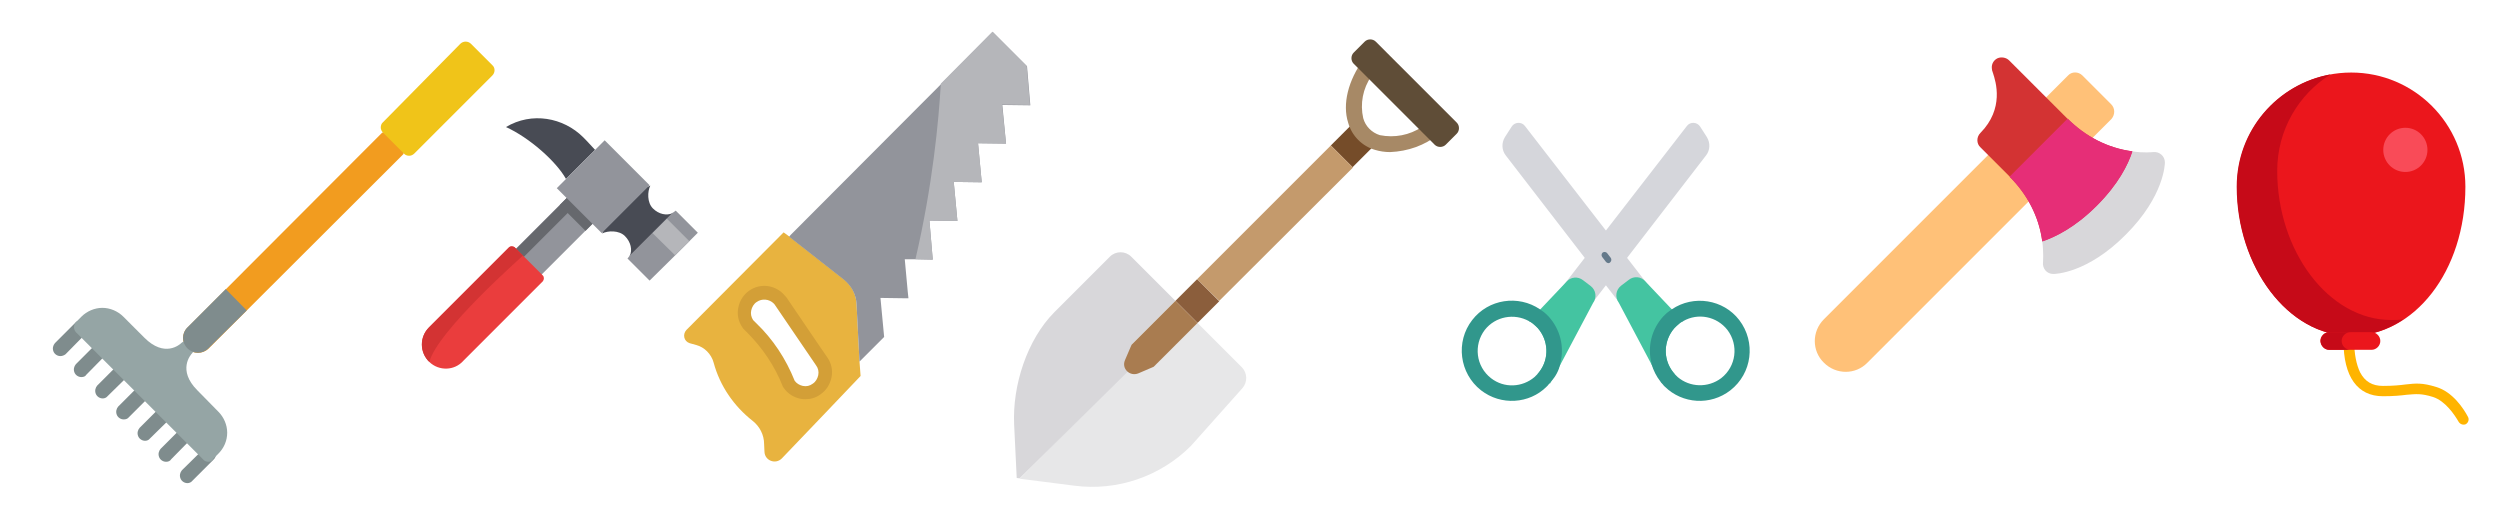 <?xml version="1.0" encoding="utf-8"?>
<!-- Generator: Adobe Illustrator 23.0.3, SVG Export Plug-In . SVG Version: 6.00 Build 0)  -->
<svg version="1.1" id="Слой_1" xmlns="http://www.w3.org/2000/svg" xmlns:xlink="http://www.w3.org/1999/xlink" x="0px" y="0px"
	 viewBox="0 0 678.9 137.8" style="enable-background:new 0 0 678.9 137.8;" xml:space="preserve">
<style type="text/css">
	.st0{fill:#754C29;}
	.st1{fill:#FFAF46;}
	.st2{fill:#8B5E3C;}
	.st3{fill:#E7E7E8;}
	.st4{fill:#D8D7DA;}
	.st5{fill:#A97C50;}
	.st6{fill:#C49A6C;}
	.st7{fill:#A78966;}
	.st8{fill:#5F4D37;}
	.st9{fill:#E8B33F;}
	.st10{fill:#92949B;}
	.st11{fill:#B5B6BA;}
	.st12{fill:#D39F37;}
	.st13{fill:#66686D;}
	.st14{fill:#EA3D3D;}
	.st15{fill:#484B54;}
	.st16{fill:#D33333;}
	.st17{fill:#D5D6DB;}
	.st18{fill:#44C4A1;}
	.st19{fill:#31978C;}
	.st20{fill:#64798A;}
	.st21{fill:#FFC178;}
	.st22{fill:#E62E77;}
	.st23{fill:#FFB400;}
	.st24{fill:#EB161C;}
	.st25{fill:#C60A18;}
	.st26{fill:#F94B58;}
	.st27{fill:#7F8C8D;}
	.st28{fill:#F29C1F;}
	.st29{fill:#95A5A5;}
	.st30{fill:#F0C419;}
</style>
<g id="surface1">
	<path class="st0" d="M368.1,32.8l-6.7,6.7l5.9,5.9l6.7-6.7C371.2,37.9,369,35.7,368.1,32.8z"/>
	<path class="st1" d="M369.9,15.3l10.8,10.8L369.9,15.3z"/>
	<path class="st2" d="M328.1,78.8l-3-3l-5.9,5.9l3,3l3,3l5.9-5.9L328.1,78.8z"/>
	<path class="st3" d="M313.2,99.6l-5.8-0.3L276.9,130l14.9,1.9c11.6,1.5,23.3-2.5,31.6-10.8l14-15.7c1.4-1.6,1.4-4.1-0.2-5.7
		l-12.1-12.1L313.2,99.6z"/>
	<path class="st4" d="M307.3,93.6l11.9-11.9l-12-12c-1.6-1.6-4.2-1.6-5.8,0l-15,15c-7.5,7.5-11.5,20-11,30.6l0.7,14.5l0.8,0.1
		l31.8-31.4L307.3,93.6z"/>
	<path class="st5" d="M322.2,84.7l-3-3l-11.9,11.9l-1.8,4.2c-1,2.3,1.3,4.5,3.6,3.6l4.2-1.8l11.9-11.9L322.2,84.7z"/>
	<polygon class="st6" points="367.4,45.5 364.4,42.5 364.4,42.5 361.4,39.5 325.1,75.8 328.1,78.8 328.1,78.8 331.1,81.7 	"/>
	<path class="st7" d="M377.5,41.3c-1.4,0-2.8-0.2-4.1-0.6c-3.5-1-6.3-3.8-7.3-7.4c-1.6-5,0-11.5,4.2-17.2c0.7-0.9,2-1.1,2.9-0.4
		c0.1,0.1,0.2,0.1,0.2,0.2l17.4,17.4c0.8,0.8,0.8,2.2,0,3c-0.1,0.1-0.2,0.1-0.2,0.2C386.9,39.5,382.3,41.1,377.5,41.3z M372.4,20.7
		c-2.3,3.3-3.1,7.5-2.2,11.4c0.6,2.2,2.3,3.9,4.5,4.6c4,0.8,8.1,0,11.4-2.2L372.4,20.7z"/>
	<path class="st8" d="M373.6,11.3L373.6,11.3c-0.8-0.8-2.2-0.8-3,0l-3,3c-0.8,0.8-0.8,2.2,0,3l2.3,2.3l8.7,8.7l11,11
		c0.8,0.8,2.2,0.8,3,0l3-3c0.8-0.8,0.8-2.2,0-3v0L373.6,11.3z"/>
</g>
<g>
	<path class="st9" d="M233.4,98.1l-0.8-15.6c-0.1-2.6-1.4-5-3.5-6.7l-14.8-11.6l-1.5-1.1l-26.4,26.5c-1.1,1.2-0.7,3.1,0.9,3.6
		l1.8,0.5c1.1,0.3,2.1,0.9,2.9,1.7c0.8,0.8,1.5,1.9,1.8,3.1c1.7,6.3,5.5,11.8,10.6,15.8c1.9,1.5,3.1,3.8,3.1,6.3l0.1,2.1
		c0.1,2.4,3,3.5,4.7,1.8l11.2-11.7l10.2-10.7L233.4,98.1z M221.8,105.7c-2.5,1.7-5.9,1.1-7.5-1.4c-2.3-5.8-5.8-11-10.2-15.4
		c0,0,0,0-0.1-0.1l-0.9-0.9c-1.7-2.5-1.1-5.9,1.4-7.5c2.2-1.5,5.1-1.2,6.9,0.6c0.2,0.2,0.5,0.5,0.7,0.8l5.4,7.9l3.7,5.5l2,2.9
		C224.9,100.6,224.3,104,221.8,105.7z"/>
	<path class="st10" d="M273.2,39l-7.6-0.1l1,10.6l-7.6-0.1l1,10.6l-7.6-0.1l0.9,10.6l-4.7-0.1l-2.9,0l0.8,8.7l0.2,1.9l-0.7,0
		l-6.9-0.1l1,10.6l-6.7,6.7l-0.8-15.6c-0.1-2.6-1.4-5-3.5-6.7l-14.8-11.6l0.4-0.5l40.9-41l14-14.1l9.3,9.3l0.9,10.6l-7.6-0.1
		L273.2,39z"/>
	<path class="st11" d="M273.2,39l-7.6-0.1l1,10.6l-7.6-0.1l1,10.6l-7.6-0.1l0.9,10.6l-4.7-0.1c4.7-20.2,6.3-37.5,6.9-47.7l14-14.1
		l9.3,9.3l0.9,10.6l-7.6-0.1L273.2,39z"/>
	<path class="st12" d="M218.8,108.4c-0.5,0-0.9,0-1.4-0.1c-1.9-0.4-3.5-1.4-4.6-3c-0.1-0.1-0.1-0.2-0.2-0.3
		c-2.2-5.6-5.5-10.5-9.8-14.8l-1-1c-0.1-0.1-0.1-0.2-0.2-0.3c-1.1-1.6-1.5-3.5-1.1-5.4c0.4-1.9,1.4-3.5,3-4.6c2.9-2,6.7-1.6,9.2,0.9
		c0.3,0.3,0.6,0.7,0.9,1l9.1,13.4l0,0l2,2.9c1.1,1.6,1.5,3.5,1.1,5.4c-0.4,1.9-1.4,3.5-3,4.6C221.6,108,220.2,108.4,218.8,108.4z
		 M215.8,103.4c0.5,0.7,1.3,1.2,2.2,1.4c1,0.2,1.9,0,2.7-0.6c0.8-0.5,1.3-1.4,1.5-2.3c0.2-1,0-1.9-0.6-2.7l-11.1-16.3
		c-0.1-0.2-0.3-0.4-0.4-0.5c-1.2-1.2-3.2-1.4-4.6-0.4c-0.8,0.5-1.3,1.4-1.5,2.3c-0.2,0.9,0,1.8,0.5,2.6l0.8,0.8
		C209.9,92.1,213.4,97.4,215.8,103.4z"/>
</g>
<g>
	
		<rect x="137.7" y="59.2" transform="matrix(0.707 -0.707 0.707 0.707 -1.315 125.248)" class="st10" width="25.7" height="9.9"/>
	<g>
		
			<rect x="135.2" y="60.3" transform="matrix(0.707 -0.707 0.707 0.707 -0.303 122.802)" class="st13" width="25.7" height="3"/>
		
			<rect x="154.7" y="52.2" transform="matrix(0.707 -0.707 0.707 0.707 5.726 128.165)" class="st13" width="5.8" height="9.9"/>
	</g>
	<path class="st14" d="M116.6,98.3c-2.7-2.6-2.7-6.8-0.1-9.4l21.7-21.7c0.4-0.4,1.1-0.4,1.6,0l0.3,0.3l1.9,1.9l0,0l5.1,5.1l0.3,0.3
		c0.4,0.4,0.4,1.1,0,1.6l-21.6,21.6C123.4,100.7,119.2,100.8,116.6,98.3z"/>
	<g>
		<path class="st15" d="M158.4,37.3c-5.4-5.4-14-7-21-2.8c6.4,2.9,13.7,9.4,16.3,14.1l2.5-2.5l5.4-5.4l0,0
			C159.9,38.8,158.6,37.5,158.4,37.3z"/>
		<path class="st15" d="M175.5,50.9L164,62.4l-0.5,1c1.6-0.8,4.6-0.9,6.2,0.7c1.6,1.6,2.1,3.8,1.3,5.4l0.2,0.1l11.5-11.5l-0.1-0.2
			c-1.6,0.7-3.7,0.3-5.3-1.3c-1.6-1.6-1.5-4.6-0.7-6.2L175.5,50.9z"/>
	</g>
	<path class="st16" d="M116.6,98.3c-2.7-2.6-2.7-6.8-0.1-9.4l21.7-21.7c0.4-0.4,1.1-0.4,1.6,0l0.3,0.3l1.9,1.9l0,0
		C142,69.5,118.7,89.9,116.6,98.3z"/>
	<path class="st10" d="M176.4,76.2l-6-6c0.2-0.2,0.4-0.5,0.6-0.8l6.2-6.2l3.9-3.9l1.5-1.5c0.3-0.1,0.6-0.4,0.9-0.6l6,6l-2.2,2.2
		l-3.9,3.9L176.4,76.2z"/>
	<polygon class="st11" points="183.3,69.3 177.2,63.3 181.1,59.4 187.2,65.5 	"/>
	<path class="st10" d="M164.2,38.1l-2.5,2.5l-5.4,5.4l-2.5,2.5l-2.6,2.6l2.7,2.7l0,0l7,7l0,0l2.5,2.5c0.2-0.2,12.8-12.8,13-13
		C176.5,50.4,168.8,42.7,164.2,38.1z"/>
</g>
<g>
	<path class="st17" d="M431.3,83.7l-7.2-5.6l34-43.9c0.9-1.2,2.8-1.1,3.6,0.2l1.8,2.8c1,1.6,0.9,3.6-0.2,5L431.3,83.7z"/>
	<path class="st18" d="M420.9,104.2L420.9,104.2l-3.4-2.6c0.2-0.2,0.3-0.4,0.5-0.6c2.8-3.6,2.5-8.6-0.4-11.9
		c-0.4-0.4-0.8-0.8-1.3-1.2c-0.3-0.3-0.7-0.5-1.1-0.7l2.9-3l0.1-0.1l7.3-7.7c1.1-1.2,3-1.4,4.4-0.3l2.1,1.6c1.4,1.1,1.7,3.1,0.6,4.6
		l-8.8,16.6L420.9,104.2z"/>
	<path class="st19" d="M423.7,98.9c0-0.1,0-0.1,0-0.2c1.2-4.5,0-9.3-3.2-12.8c-0.5-0.5-1-1-1.6-1.4c-0.2-0.2-0.5-0.3-0.7-0.5
		c-5.9-4-14-2.8-18.4,2.9c-4.6,5.9-3.5,14.5,2.4,19.1c5.4,4.2,13.1,3.7,17.8-1c0.1-0.1,0.2-0.2,0.3-0.3l0,0c0.1-0.2,0.3-0.3,0.4-0.5
		l0,0c0.2-0.2,0.3-0.4,0.5-0.6C422.5,102.2,423.3,100.6,423.7,98.9z M416.7,102.4c-3.3,2.8-8.2,3.1-11.8,0.3
		c-4.1-3.2-4.8-9-1.7-13.1c2.9-3.7,8-4.6,12-2.4c0.4,0.2,0.7,0.4,1.1,0.7c0.5,0.4,0.9,0.8,1.3,1.2c2.9,3.3,3.2,8.3,0.4,11.9
		c-0.2,0.2-0.3,0.4-0.5,0.6C417.2,101.9,417,102.1,416.7,102.4z"/>
	<path class="st17" d="M440.9,83.7l7.2-5.6l-34-43.9c-0.9-1.2-2.8-1.1-3.6,0.2l-1.8,2.8c-1,1.6-0.9,3.6,0.2,5L440.9,83.7z"/>
	<path class="st18" d="M451.4,104.2L451.4,104.2l3.4-2.6c-0.2-0.2-0.3-0.4-0.5-0.6c-2.8-3.6-2.5-8.6,0.4-11.9
		c0.4-0.4,0.8-0.8,1.3-1.2c0.3-0.3,0.7-0.5,1.1-0.7l-2.9-3L454,84l-7.3-7.7c-1.1-1.2-3-1.4-4.4-0.3l-2.1,1.6
		c-1.4,1.1-1.7,3.1-0.6,4.6l8.8,16.6L451.4,104.2z"/>
	<path class="st19" d="M450.9,103.6c0.1,0.2,0.3,0.4,0.5,0.6l0,0c0.1,0.2,0.3,0.3,0.4,0.5l0,0c0.1,0.1,0.2,0.2,0.3,0.3
		c4.8,4.7,12.4,5.2,17.8,1c5.9-4.6,7-13.1,2.4-19.1C468,81.3,459.9,80,454,84c-0.2,0.2-0.5,0.3-0.7,0.5c-0.6,0.4-1.1,0.9-1.6,1.4
		c-3.2,3.5-4.4,8.3-3.2,12.8c0,0.1,0,0.1,0,0.2C449,100.6,449.8,102.2,450.9,103.6z M454.8,101.6c-0.2-0.2-0.3-0.4-0.5-0.6
		c-2.8-3.6-2.5-8.6,0.4-11.9c0.4-0.4,0.8-0.8,1.3-1.2c0.3-0.3,0.7-0.5,1.1-0.7c4-2.3,9.1-1.3,12,2.4c3.1,4.1,2.4,9.9-1.7,13.1
		c-3.6,2.7-8.5,2.5-11.8-0.3C455.3,102.1,455.1,101.9,454.8,101.6z"/>
	<path class="st20" d="M436.1,71.1l-1-1.3c-0.3-0.4-0.2-0.9,0.1-1.2l0,0c0.4-0.3,0.9-0.2,1.2,0.1l1,1.3c0.3,0.4,0.2,0.9-0.1,1.2l0,0
		C437,71.6,436.4,71.5,436.1,71.1z"/>
</g>
<g>
	<path class="st21" d="M549.7,44.1l-5.9-5.9l-48.5,48.5c-3.3,3.3-3.3,8.6,0,11.8c3.3,3.3,8.6,3.3,11.8,0L555.6,50L549.7,44.1z"/>
	<path class="st21" d="M573.3,28.3l-3.9-3.9l-3.9-3.9c-1.1-1.1-2.9-1.1-3.9,0l-9.8,9.8l5.9,5.9l5.9,5.9l9.8-9.8
		C574.4,31.1,574.4,29.4,573.3,28.3L573.3,28.3z"/>
	<path class="st4" d="M587.9,44.1c0-1.7-1.5-3-3.2-2.8c-0.2,0-2.5,0.3-5.7-0.2l-24.4,24.4c0.4,3.2,0.2,5.5,0.2,5.7
		c-0.2,1.7,1,3.2,2.8,3.2c0.4,0,9.2-0.1,19.7-10.7C587.8,53.2,587.9,44.4,587.9,44.1L587.9,44.1z"/>
	<path class="st16" d="M579,41.1c-6.7-0.9-12.7-4-17.6-8.9l-15.8-15.8c-0.8-0.8-2.1-1-3.1-0.6c-1.1,0.5-1.7,1.6-1.6,2.7
		c0,0.4,0.1,0.8,0.3,1.3c0.8,2.4,3.1,9.7-3.4,16.3c-1.1,1.1-1.1,2.9,0,3.9l7.9,7.9c4.8,4.8,8,10.8,8.9,17.6
		c3.6-1.2,8.9-3.8,14.8-9.7C575.2,50,577.9,44.7,579,41.1L579,41.1z"/>
	<path class="st22" d="M569.4,55.9c5.9-5.9,8.5-11.2,9.7-14.8c-6.7-0.9-12.7-4-17.6-8.9L545.7,48c4.8,4.8,8,10.8,8.9,17.6
		C558.1,64.4,563.5,61.8,569.4,55.9L569.4,55.9z"/>
</g>
<path class="st23" d="M669.6,115.2c-0.7,0.3-1.5,0-1.9-0.6c-1.1-1.9-3.6-5.7-7-6.8c-3.2-1-4.6-0.8-7.1-0.6c-1.6,0.2-3.5,0.4-6.5,0.4
	c-6.9,0-10.7-5.3-10.7-15h2.9c0,3.5,0.6,6.4,1.6,8.5c1.3,2.5,3.3,3.7,6.2,3.7c2.8,0,4.7-0.2,6.2-0.4c2.7-0.3,4.5-0.5,8.3,0.7
	c4.4,1.3,7.4,5.8,8.6,8.1C670.6,113.9,670.3,114.8,669.6,115.2L669.6,115.2z"/>
<path class="st24" d="M607.5,50.7c0-17.1,13.9-31,31-31c17.1,0,31,13.9,31,31c0,23-13.9,40.5-31,40.5
	C621.3,91.2,607.5,72.4,607.5,50.7z"/>
<path class="st25" d="M649.4,86.9c-17.1,0-31-18.8-31-40.5c0-11.1,5.8-20.8,14.5-26.2c-14.5,2.6-25.5,15.2-25.5,30.5
	c0,21.7,13.9,40.5,31,40.5c5.2,0,10-1.6,14.3-4.5C651.6,86.9,650.5,86.9,649.4,86.9z"/>
<path class="st24" d="M632.5,95H644c1.3,0,2.4-1.1,2.4-2.4l0,0c0-1.3-1.1-2.4-2.4-2.4h-11.5c-1.3,0-2.4,1.1-2.4,2.4l0,0
	C630.2,93.9,631.2,95,632.5,95z"/>
<path class="st25" d="M635.9,92.6c0-1.3,1.1-2.4,2.4-2.4h-5.7c-1.3,0-2.4,1.1-2.4,2.4c0,1.3,1.1,2.4,2.4,2.4h5.7
	C637,95,635.9,93.9,635.9,92.6z"/>
<circle class="st26" cx="653.2" cy="40.7" r="6"/>
<g id="Page-1">
	<g>
		<g>
			<path id="Shape" class="st27" d="M16.4,96.7c-0.8,0-1.6-0.5-1.9-1.3c-0.3-0.8-0.1-1.6,0.4-2.2l5.7-5.7c0.8-0.7,2-0.7,2.8,0.1
				c0.8,0.8,0.8,2,0.1,2.8l-5.7,5.8C17.4,96.5,16.9,96.7,16.4,96.7L16.4,96.7z"/>
			<path class="st27" d="M22.1,102.4c-0.8,0-1.6-0.5-1.9-1.3s-0.1-1.6,0.4-2.2l5.7-5.7c0.8-0.8,2.1-0.8,2.8,0s0.8,2.1,0,2.8
				l-5.7,5.8C23.2,102.2,22.7,102.4,22.1,102.4L22.1,102.4z"/>
			<path class="st27" d="M27.9,108.2c-0.8,0-1.6-0.5-1.9-1.3c-0.3-0.8-0.1-1.6,0.4-2.2l5.8-5.8c0.5-0.5,1.3-0.7,2-0.5
				c0.7,0.2,1.3,0.7,1.4,1.4c0.2,0.7,0,1.5-0.5,2l-5.8,5.7C28.9,108,28.4,108.2,27.9,108.2L27.9,108.2z"/>
			<path class="st27" d="M33.6,113.9c-0.8,0-1.6-0.5-1.9-1.3c-0.3-0.8-0.1-1.6,0.4-2.2l5.7-5.7c0.5-0.5,1.3-0.7,2-0.6
				c0.7,0.2,1.3,0.7,1.5,1.5s0,1.5-0.6,2l-5.7,5.7C34.7,113.7,34.2,113.9,33.6,113.9L33.6,113.9z"/>
			<path class="st27" d="M39.4,119.7c-0.8,0-1.6-0.5-1.9-1.3c-0.3-0.8-0.1-1.6,0.4-2.2l5.7-5.7c0.8-0.8,2.1-0.8,2.9,0
				c0.8,0.8,0.8,2.1,0,2.9l-5.8,5.7C40.4,119.5,39.9,119.7,39.4,119.7L39.4,119.7z"/>
			<path class="st27" d="M45.1,125.4c-0.8,0-1.6-0.5-1.9-1.3c-0.3-0.8-0.1-1.6,0.4-2.2l5.8-5.8c0.8-0.8,2.1-0.8,2.8,0
				c0.8,0.8,0.8,2.1,0,2.8l-5.7,5.8C46.2,125.2,45.7,125.4,45.1,125.4L45.1,125.4z"/>
			<path class="st27" d="M50.9,131.2c-0.8,0-1.6-0.5-1.9-1.3s-0.1-1.6,0.4-2.2l5.8-5.7c0.8-0.8,2.1-0.8,2.8,0c0.8,0.8,0.8,2.1,0,2.8
				l-5.7,5.7C51.9,131,51.4,131.2,50.9,131.2L50.9,131.2z"/>
		</g>
		<path class="st28" d="M50.9,94.7c-1.6-1.6-1.6-4.2,0-5.7L103.8,36l6.1-0.3l-0.3,6.1L56.6,94.7C55,96.2,52.5,96.2,50.9,94.7z"/>
		<path class="st29" d="M56.6,125.4c-0.5,0-1.1-0.2-1.4-0.6L20.7,90.3c-0.8-0.8-0.8-2.1,0-2.9l1.4-1.4c1.5-1.5,3.6-2.4,5.7-2.4
			s4.2,0.9,5.7,2.4l5.7,5.7c5.5,5.5,9.6,1.9,10.1,1.4c0.8-0.7,2-0.7,2.8,0c0.8,0.8,0.8,2,0.1,2.8c-0.4,0.4-4.1,4.6,1.4,10.1l5.7,5.8
			c1.5,1.5,2.4,3.6,2.4,5.7c0,2.2-0.9,4.2-2.4,5.7l-1.4,1.4C57.7,125.2,57.2,125.4,56.6,125.4L56.6,125.4z"/>
		<path class="st27" d="M67,84.3L56.6,94.6c-1.6,1.6-4.1,1.6-5.7,0c-1.6-1.6-1.6-4.1,0-5.7l10.4-10.4L67,84.3z"/>
		<path class="st30" d="M133.7,20.5l-21.2,21.2c-0.4,0.4-0.9,0.6-1.4,0.6s-1.1-0.2-1.4-0.6l-5.7-5.7c-0.4-0.4-0.6-0.9-0.6-1.4
			s0.2-1.1,0.6-1.4L125,11.9c0.8-0.8,2.1-0.8,2.9,0l5.8,5.8C134.5,18.4,134.5,19.7,133.7,20.5z"/>
	</g>
</g>
</svg>
